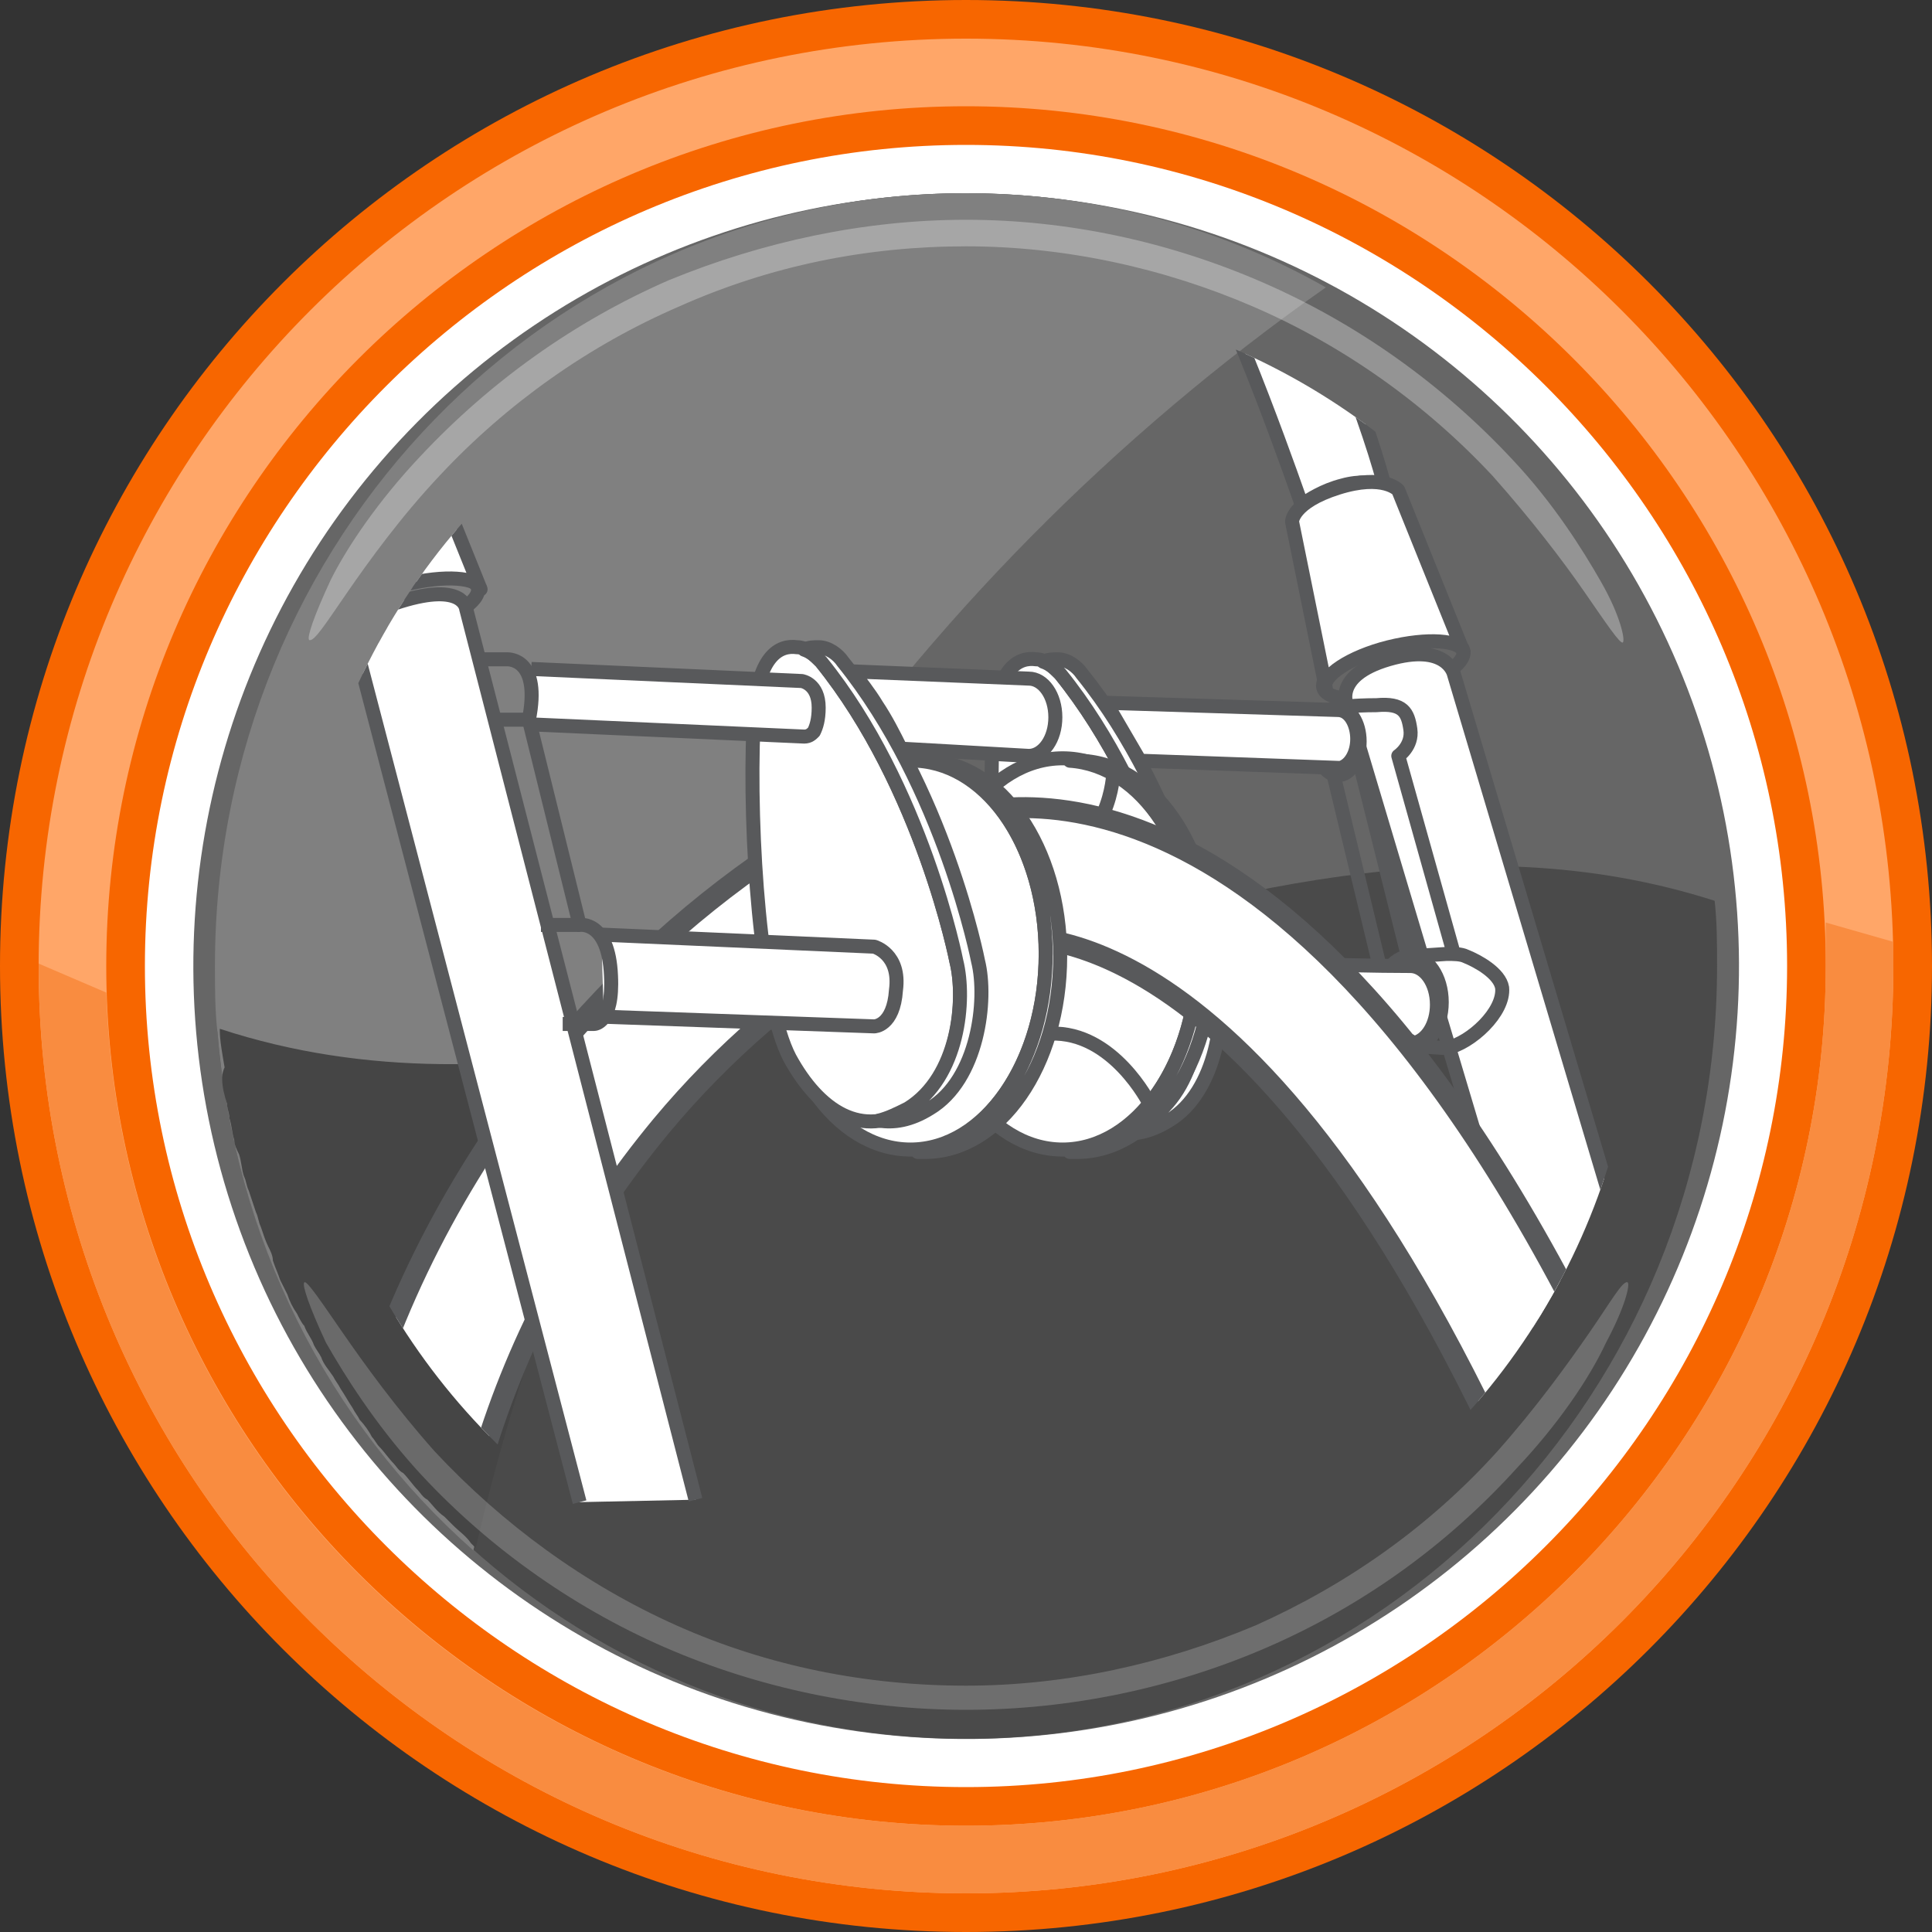 <?xml version="1.0" encoding="utf-8"?>
<!-- Generator: Adobe Illustrator 26.5.0, SVG Export Plug-In . SVG Version: 6.00 Build 0)  -->
<svg version="1.1" id="Layer_1" xmlns="http://www.w3.org/2000/svg" xmlns:xlink="http://www.w3.org/1999/xlink" x="0px" y="0px"
	 viewBox="0 0 80 80" style="enable-background:new 0 0 80 80;" xml:space="preserve">
<rect x="0" y="0" width="80" height="80" fill="#333333" stroke="none"/>
<style type="text/css">
	.st0{fill:#FFFFFF;}
	.st1{fill:#666666;}
	.st2{fill:#4A4A4A;}
	.st3{fill:#808080;}
	.st4{opacity:0.3;}
	.st5{fill:#454545;}
	.st6{opacity:0.2;}
	.st7{fill:#F76600;}
	.st8{fill:#FFA668;}
	.st9{fill:#F98C40;}
	.st10{opacity:0.35;}
	.st11{fill:#FFFFFF;stroke:#FFFFFF;stroke-width:0.106;stroke-miterlimit:10;}
	.st12{fill:none;stroke:#FFFFFF;stroke-width:0.909;stroke-miterlimit:10;}
	.st13{fill:#FFFFFF;stroke:#58595B;stroke-width:0.368;stroke-miterlimit:10;}
	.st14{fill:none;stroke:#58595B;stroke-width:0.368;stroke-miterlimit:10;}
	.st15{fill:#FFFFFF;stroke:#181716;stroke-width:0.368;stroke-miterlimit:10;}
	.st16{fill-rule:evenodd;clip-rule:evenodd;fill:#FFFFFF;}
	.st17{fill:#FFFFFF;stroke:#181716;stroke-width:0.113;stroke-miterlimit:10;}
	.st18{fill:none;stroke:#58595B;stroke-width:0.517;stroke-miterlimit:10;}
	.st19{fill-rule:evenodd;clip-rule:evenodd;fill:#FFFFFF;stroke:#58595B;stroke-width:0.517;stroke-miterlimit:10;}
	.st20{fill:#FFFFFF;stroke:#58595B;stroke-width:0.481;stroke-miterlimit:10;}
	.st21{fill-rule:evenodd;clip-rule:evenodd;fill:none;stroke:#58595B;stroke-width:0.517;stroke-miterlimit:10;}
	
		.st22{fill-rule:evenodd;clip-rule:evenodd;fill:#FFFFFF;stroke:#58595B;stroke-width:0.389;stroke-linecap:round;stroke-linejoin:round;stroke-miterlimit:10;}
	
		.st23{fill-rule:evenodd;clip-rule:evenodd;fill:#FFFFFF;stroke:#58595B;stroke-width:0.259;stroke-linecap:round;stroke-linejoin:round;stroke-miterlimit:10;}
	.st24{fill:none;stroke:#FFFFFF;stroke-width:0.788;stroke-miterlimit:10;}
	.st25{clip-path:url(#SVGID_00000042002443877847704380000004742967479273614749_);}
	.st26{clip-path:url(#SVGID_00000082345362922230784170000000867958121305529768_);}
	.st27{fill:#FFFFFF;stroke:#58595B;stroke-width:0.433;stroke-miterlimit:10;}
	.st28{fill:#FFFFFF;stroke:#58595B;stroke-width:0.218;stroke-miterlimit:10;}
	
		.st29{clip-path:url(#SVGID_00000078764141607460168850000012708970708187291832_);fill:#FFFFFF;stroke:#58595B;stroke-width:0.346;stroke-miterlimit:10;}
	.st30{clip-path:url(#SVGID_00000039856505950682042250000017776443380092900284_);}
	
		.st31{clip-path:url(#SVGID_00000018958831071563916620000013651260485776352910_);fill:#FFFFFF;stroke:#58595B;stroke-width:0.346;stroke-miterlimit:10;}
	.st32{clip-path:url(#SVGID_00000137122321591975040870000017804963874589875841_);}
	
		.st33{clip-path:url(#SVGID_00000014603861492095800390000004744869015633928591_);fill:#FFFFFF;stroke:#58595B;stroke-width:0.346;stroke-miterlimit:10;}
	.st34{fill:#FFFFFF;stroke:#58595B;stroke-width:0.371;stroke-miterlimit:10;}
	.st35{fill:#FFFFFF;stroke:#58595B;stroke-width:0.338;stroke-miterlimit:10;}
	.st36{fill:#FFFFFF;stroke:#58595B;stroke-width:0.371;stroke-linejoin:round;stroke-miterlimit:10;}
	.st37{fill:#FFFFFF;stroke:#58595B;stroke-width:0.249;stroke-miterlimit:10;}
	.st38{clip-path:url(#SVGID_00000156563574343025764480000013427440083808660901_);}
	.st39{fill:none;stroke:#C7C9CA;stroke-width:0.761;stroke-linejoin:round;stroke-miterlimit:10;}
	.st40{fill:#FFFFFF;stroke:#C7C9CA;stroke-width:0.761;stroke-linejoin:round;stroke-miterlimit:10;}
	
		.st41{fill:url(#SVGID_00000085930645372830749670000003546493975301576121_);stroke:#C7C9CA;stroke-width:0.761;stroke-linejoin:round;stroke-miterlimit:10;}
	.st42{fill:#C7C9CA;}
	.st43{fill:#FFFFFF;stroke:#C7C9CA;stroke-width:0.761;stroke-miterlimit:10;}
	.st44{fill:#FFFFFF;stroke:#58595B;stroke-width:0.761;stroke-linejoin:round;stroke-miterlimit:10;}
	.st45{fill:#FFFFFF;stroke:#9D9FA2;stroke-width:0.761;stroke-linejoin:round;stroke-miterlimit:10;}
	.st46{clip-path:url(#SVGID_00000169533707729514596620000011769070194035295389_);}
	.st47{fill:none;stroke:#58595B;stroke-width:0.58;stroke-linejoin:round;stroke-miterlimit:10;}
	.st48{fill:#FFFFFF;stroke:#58595B;stroke-width:0.58;stroke-linejoin:round;stroke-miterlimit:10;}
	.st49{fill:#FFFFFF;stroke:#58595B;stroke-width:0.868;stroke-miterlimit:10;}
	.st50{clip-path:url(#SVGID_00000146488122824172789780000011000408219090791321_);}
	.st51{fill-rule:evenodd;clip-rule:evenodd;fill:#54565A;stroke:#737478;stroke-width:0.593;stroke-miterlimit:10;}
	.st52{fill-rule:evenodd;clip-rule:evenodd;fill:none;stroke:#737478;stroke-width:2.332;stroke-miterlimit:10;}
	.st53{fill-rule:evenodd;clip-rule:evenodd;fill:#FFFFFF;stroke:#58595B;stroke-width:0.593;stroke-miterlimit:10;}
	.st54{fill-rule:evenodd;clip-rule:evenodd;fill:none;stroke:#C7C9CA;stroke-width:2.332;stroke-miterlimit:10;}
	.st55{fill-rule:evenodd;clip-rule:evenodd;fill:none;stroke:#DCDDDE;stroke-width:2.332;stroke-miterlimit:10;}
	.st56{fill:#58595B;}
	.st57{fill-rule:evenodd;clip-rule:evenodd;fill:none;stroke:#58595B;stroke-width:0.593;stroke-miterlimit:10;}
	.st58{fill-rule:evenodd;clip-rule:evenodd;fill:#54565A;stroke:#58595B;stroke-width:0.593;stroke-miterlimit:10;}
	.st59{fill-rule:evenodd;clip-rule:evenodd;fill:none;stroke:#FFFFFF;stroke-width:2.332;stroke-miterlimit:10;}
	.st60{fill-rule:evenodd;clip-rule:evenodd;fill:none;}
	.st61{clip-path:url(#SVGID_00000000923736081377790100000012395693667404220065_);}
	.st62{clip-path:url(#SVGID_00000183207454371795209320000001593947933814214288_);}
	.st63{fill:#FFFFFF;stroke:#58595B;stroke-width:0.75;stroke-miterlimit:10;}
	.st64{fill:none;stroke:#58595B;stroke-width:0.75;stroke-miterlimit:10;}
	.st65{fill-rule:evenodd;clip-rule:evenodd;fill:#FFFFFF;stroke:#58595B;stroke-width:0.75;stroke-miterlimit:10;}
	.st66{clip-path:url(#SVGID_00000013905559329469113670000004040077537546998156_);}
	.st67{fill-rule:evenodd;clip-rule:evenodd;fill:none;stroke:#FFFFFF;stroke-width:0.465;stroke-miterlimit:10;}
	.st68{clip-path:url(#SVGID_00000085219641605131067390000004111528965906964618_);}
	.st69{fill:#54565A;}
	.st70{fill:#949598;}
	.st71{fill:#1A1C1C;}
	.st72{clip-path:url(#SVGID_00000134930359602147087290000016885894606048978825_);}
	.st73{fill-rule:evenodd;clip-rule:evenodd;fill:#FFFFFF;stroke:#58595B;stroke-width:0.465;stroke-miterlimit:10;}
	.st74{fill-rule:evenodd;clip-rule:evenodd;fill:none;stroke:#58595B;stroke-width:0.465;stroke-miterlimit:10;}
	.st75{fill-rule:evenodd;clip-rule:evenodd;fill:none;stroke:#181716;stroke-width:0.465;stroke-miterlimit:10;}
	.st76{fill-rule:evenodd;clip-rule:evenodd;fill:#FFFFFF;stroke:#181716;stroke-width:0.465;stroke-miterlimit:10;}
	.st77{fill-rule:evenodd;clip-rule:evenodd;fill:none;stroke:#FFFFFF;stroke-width:1.83;stroke-miterlimit:10;}
	.st78{fill-rule:evenodd;clip-rule:evenodd;fill:#FFFFFF;stroke:#FFFFFF;stroke-width:0.465;stroke-miterlimit:10;}
	.st79{clip-path:url(#SVGID_00000157296142228295056240000002641560575608275890_);}
	.st80{fill:none;stroke:#FFFFFF;stroke-width:1.488;stroke-miterlimit:10;}
	.st81{fill:#FFFFFF;stroke:#FFFFFF;stroke-width:0;stroke-miterlimit:10;}
	.st82{fill:none;stroke:#FFFFFF;stroke-width:1.488;stroke-linecap:round;stroke-miterlimit:10;}
	.st83{fill:none;stroke:#FFFFFF;stroke-width:0.182;stroke-linejoin:round;stroke-miterlimit:10;}
	.st84{fill:#6D6E71;stroke:#FFFFFF;stroke-width:0.182;stroke-linecap:round;stroke-linejoin:round;stroke-miterlimit:10;}
	.st85{fill:#A7A8A9;stroke:#FFFFFF;stroke-width:0.182;stroke-linecap:round;stroke-linejoin:round;stroke-miterlimit:10;}
	.st86{fill:#54565A;stroke:#FFFFFF;stroke-width:0.182;stroke-linecap:round;stroke-linejoin:round;stroke-miterlimit:10;}
	.st87{fill:#A5A7A3;stroke:#FFFFFF;stroke-width:0.182;stroke-linecap:round;stroke-linejoin:round;stroke-miterlimit:10;}
	.st88{fill:#54565A;stroke:#FFFFFF;stroke-width:0.182;stroke-linejoin:round;stroke-miterlimit:10;}
</style>
<g>
	<g>
		<ellipse transform="matrix(0.988 -0.156 0.156 0.988 -5.743 6.72)" class="st0" cx="40" cy="40" rx="35.4" ry="35.4"/>
		<g>
			<ellipse transform="matrix(0.189 -0.982 0.982 0.189 -6.833 71.727)" class="st1" cx="40" cy="40" rx="32" ry="32"/>
			<path class="st1" d="M71,37.3C69.7,20.9,56.3,8,40,8C22.8,8,8.9,22.3,8.9,40c0,0.9,0,1.8,0.1,2.7C29.6,49.3,50.4,30.7,71,37.3z"
				/>
			<path class="st2" d="M9,42.7C10.3,59.1,23.7,72,40,72c17.2,0,31.1-14.3,31.1-32c0-0.9,0-1.8-0.1-2.7C50.4,30.7,29.6,49.3,9,42.7z
				"/>
			<path class="st3" d="M54.9,11.9C50.5,9.4,45.4,8,40,8C22.8,8,8.9,22.3,8.9,40c0,0.9,0,1.8,0.1,2.7c0.7,8.6,4.6,16.2,10.6,21.5
				C24.5,42.6,37.4,24.2,54.9,11.9z"/>
			<g class="st4">
				<path class="st0" d="M12.8,26.5c-0.1-0.1,0.2-1,0.9-2.5c0.7-1.4,2-3.3,3.7-5.1c2.9-3.1,6.4-5.6,10.3-7.3
					C31.6,10,35.8,9.1,40,9.1c4.2,0,8.4,0.9,12.3,2.6c3.9,1.7,7.4,4.2,10.3,7.3c1.7,1.8,2.9,3.7,3.7,5.1c0.8,1.4,1,2.4,0.9,2.5
					c-0.1,0.1-0.7-0.8-1.6-2.1c-0.9-1.3-2.2-3-3.8-4.8c-2.8-3-6.2-5.4-9.9-7c-3.7-1.6-7.8-2.5-11.9-2.5c-4.1,0-8.1,0.8-11.9,2.5
					c-3.7,1.6-7.1,4-9.9,7c-1.6,1.7-2.9,3.5-3.8,4.8C13.5,25.8,13,26.6,12.8,26.5z"/>
			</g>
			<path class="st5" d="M9.2,44.7c0,0.3,0.1,0.7,0.2,1c0,0.2,0.1,0.4,0.1,0.6c0.1,0.3,0.1,0.6,0.2,0.9c0,0.2,0.1,0.4,0.2,0.6
				c0.1,0.3,0.1,0.6,0.2,0.9c0.1,0.2,0.1,0.4,0.2,0.6c0.1,0.3,0.2,0.6,0.3,0.9c0.1,0.2,0.1,0.4,0.2,0.6c0.1,0.3,0.2,0.6,0.3,0.8
				c0.1,0.2,0.2,0.4,0.2,0.6c0.1,0.3,0.2,0.5,0.3,0.8c0.1,0.2,0.2,0.4,0.3,0.6c0.1,0.3,0.2,0.5,0.4,0.8c0.1,0.2,0.2,0.4,0.3,0.5
				c0.1,0.3,0.3,0.5,0.4,0.8c0.1,0.2,0.2,0.3,0.3,0.5c0.1,0.3,0.3,0.5,0.5,0.8c0.1,0.2,0.2,0.3,0.3,0.5c0.2,0.3,0.3,0.5,0.5,0.8
				c0.1,0.2,0.2,0.3,0.3,0.5c0.2,0.2,0.4,0.5,0.5,0.7c0.1,0.1,0.2,0.3,0.3,0.4c0.2,0.2,0.4,0.5,0.6,0.7c0.1,0.1,0.2,0.3,0.4,0.4
				c0.2,0.2,0.4,0.5,0.6,0.7c0.1,0.1,0.2,0.3,0.4,0.4c0.2,0.2,0.4,0.5,0.7,0.7c0.1,0.1,0.2,0.2,0.4,0.4c0.2,0.2,0.5,0.4,0.7,0.7
				c0.1,0.1,0.2,0.2,0.2,0.2c1.7-7.4,4.3-14.4,7.7-20.9c-6.1,1.1-12.2,1.4-18.3-0.6c0,0.5,0.1,1,0.2,1.6C9.2,44.4,9.2,44.6,9.2,44.7
				z"/>
			<g class="st6">
				<path class="st0" d="M67.4,53.1c0.1,0.1-0.1,1-0.9,2.5c-0.7,1.5-2,3.4-3.7,5.2c-2.9,3.2-6.4,5.7-10.3,7.4
					c-3.9,1.7-8.2,2.6-12.5,2.6c-4.3,0-8.6-0.9-12.5-2.6c-3.9-1.7-7.5-4.3-10.3-7.4c-1.7-1.9-2.9-3.8-3.7-5.2
					c-0.7-1.5-1-2.4-0.9-2.5c0.1-0.1,0.7,0.8,1.6,2.1c0.9,1.3,2.2,3.1,3.8,4.9c2.8,3,6.2,5.5,10,7.2c3.8,1.7,7.9,2.5,12,2.5
					c4.1,0,8.2-0.9,12-2.5c3.8-1.7,7.2-4.1,10-7.2c1.6-1.8,2.9-3.6,3.8-4.9C66.7,53.9,67.2,53,67.4,53.1z"/>
			</g>
		</g>
		<g>
			<path class="st7" d="M40,80C17.9,80,0,62.1,0,40S17.9,0,40,0s40,17.9,40,40S62.1,80,40,80z M40,6C21.3,6,6,21.3,6,40
				s15.3,34,34,34s34-15.3,34-34S58.7,6,40,6z"/>
		</g>
		<g>
			<path class="st8" d="M40,78.4C18.8,78.4,1.6,61.2,1.6,40S18.8,1.6,40,1.6S78.4,18.8,78.4,40S61.2,78.4,40,78.4z M40,4.4
				C20.4,4.4,4.4,20.4,4.4,40s16,35.6,35.6,35.6s35.6-16,35.6-35.6S59.6,4.4,40,4.4z"/>
		</g>
		<path class="st9" d="M75.6,38.2c0,0.6,0,1.2,0,1.8c0,19.6-16,35.6-35.6,35.6c-19.3,0-35-15.4-35.6-34.5l-2.8-1.2c0,0,0,0.1,0,0.1
			c0,21.2,17.2,38.4,38.4,38.4S78.4,61.2,78.4,40c0-0.3,0-0.7,0-1L75.6,38.2z"/>
	</g>
	<g>
		<defs>
			
				<ellipse id="SVGID_00000003087673639056013090000008402265423188917674_" transform="matrix(0.189 -0.982 0.982 0.189 -6.79 71.78)" cx="40.1" cy="40" rx="27.8" ry="27.8"/>
		</defs>
		<clipPath id="SVGID_00000183241633214497216810000009537673540767146175_">
			<use xlink:href="#SVGID_00000003087673639056013090000008402265423188917674_"  style="overflow:visible;"/>
		</clipPath>
		<g style="clip-path:url(#SVGID_00000183241633214497216810000009537673540767146175_);">
			<g>
				<ellipse transform="matrix(0.966 -0.258 0.258 0.966 -5.191 15.834)" class="st47" cx="57.7" cy="27.7" rx="3" ry="1"/>
				<ellipse transform="matrix(0.966 -0.258 0.258 0.966 -5.915 5.225)" class="st47" cx="16.9" cy="25.1" rx="3" ry="1"/>
				<path class="st48" d="M12.8,19c0,0,0-0.8,1.9-1.4c1.9-0.6,2.5,0.1,2.5,0.1l2.7,6.7c-0.1-0.5-1.5-0.6-3.1-0.2
					c-1.6,0.4-2.8,1.2-2.6,1.7L12.8,19z"/>
				<g>
					<path class="st48" d="M53.9,20.9c0.3-0.2,0.9-0.6,1.7-0.8c0.7-0.2,1.3-0.1,1.7-0.1c-0.8-3-3.2-9.2-4.9-11.4
						c-2.4-3.2-5.1-5.1-8-5.4C39.1,2.5,25.1,1,20.9,0.6c-2.1-0.2-4.1,0.2-5.8,1.1c-1.9,1-4.8,3.6-3.6,9c1.7,7.4,1.8,7.3,1.8,7.4
						c0.4-0.2,0.9-0.4,1.6-0.6c0.7-0.2,1.3-0.2,1.8-0.2c-1.3-5.4-1.1-4.4-1.8-7.3c-0.6-2.5,0-4.1,1.9-5.2c1.1-0.6,2.4-0.9,3.8-0.7
						c4.2,0.4,18.1,1.9,23.4,2.5c2.4,0.3,4.4,2.4,5.6,4C51,12.5,53.9,20.9,53.9,20.9z"/>
				</g>
				<path class="st48" d="M69.5,59.1l-9.3-31.2c0,0-0.3-1.3-2.7-0.6s-1.7,2-1.7,2l9.7,32.5"/>
				<g>
					<path class="st49" d="M20,60.3l-5.1-1.5c1.7-5.8,4.6-11,8.4-15.6c2.9-3.4,6.3-6.4,10.2-8.8l2.8,4.5c-3.4,2.1-6.4,4.7-8.9,7.7
						C24,50.7,21.5,55.3,20,60.3z"/>
				</g>
				<path class="st48" d="M28.8,62.1l-9.5-36.9c0,0-0.1-1.1-2.7-0.3c-2.6,0.8-1.8,2.1-1.8,2.1L24,62.2"/>
				<path class="st48" d="M53.5,21.6c0,0,0-0.8,1.9-1.4c1.9-0.6,2.5,0.1,2.5,0.1l2.7,6.7c-0.1-0.5-1.5-0.6-3.1-0.2
					c-1.6,0.4-2.8,1.2-2.6,1.7L53.5,21.6z"/>
				<path class="st48" d="M49.5,40.3c0,0-1.4-7.2-5.6-12.4c-0.3-0.3-0.6-0.6-1-0.6c-0.7-0.1-1.7,0.3-1.8,3.2
					c-0.2,4.6,0.3,11.5,1.5,13.8s3,3.4,5,2.1S49.9,41.9,49.5,40.3z"/>
				<ellipse class="st47" cx="58.4" cy="41.5" rx="1.3" ry="1.9"/>
				<path class="st48" d="M47.5,46.4c2.1-1.3,2.4-4.5,2-6.1c0,0-1.4-7.2-5.6-12.4c-0.2-0.2-0.4-0.4-0.7-0.5c0.2-0.1,0.4-0.1,0.6-0.1
					c0.4,0,0.8,0.3,1,0.6c4.2,5.2,5.6,12.4,5.6,12.4c0.4,1.6,0,4.9-2,6.1c-0.8,0.5-1.5,0.6-2.1,0.5C46.7,46.8,47.1,46.7,47.5,46.4z"
					/>
				<path class="st48" d="M58.4,43.1l-7.9-0.2c0.1-0.3,0.3-0.9,0.3-1.6c0-0.7-0.4-1.5-0.4-1.5s5.2,0.2,8,0.2c0.6,0,1.1,0.7,1.1,1.6
					c0,0.8-0.4,1.5-1,1.6l0,0L58.4,43.1C58.4,43.1,58.4,43.1,58.4,43.1C58.4,43.1,58.4,43.1,58.4,43.1z"/>
				<g>
					<ellipse class="st48" cx="44" cy="39.5" rx="5.6" ry="8.1"/>
					<path class="st48" d="M46.1,32c0,0-0.1,3.2-2.9,3.6"/>
					<path class="st48" d="M49.6,39.5c0-4.3-2.3-7.8-5.3-8c0.1,0,0.2,0,0.3,0c3.1,0,5.6,3.6,5.6,8.1s-2.5,8.1-5.6,8.1
						c-0.1,0-0.2,0-0.3,0C47.3,47.3,49.6,43.8,49.6,39.5z"/>
					<path class="st48" d="M47.6,45.7c0,0-1.5-3-4.1-2.9"/>
					<g>
						<path class="st49" d="M62.2,60.1C51,36.2,41.2,38.9,41.1,38.9l-2-4.9c1.4-0.6,14.5-4.8,27.9,23.8L62.2,60.1z"/>
					</g>
					<ellipse class="st48" cx="37.7" cy="39.5" rx="5.6" ry="8.1"/>
					<path class="st48" d="M43.3,39.5c0-4.3-2.3-7.8-5.3-8c0.1,0,0.2,0,0.3,0c3.1,0,5.6,3.6,5.6,8.1s-2.5,8.1-5.6,8.1
						c-0.1,0-0.2,0-0.3,0C41,47.3,43.3,43.8,43.3,39.5z"/>
				</g>
				<ellipse class="st47" cx="55.4" cy="30.7" rx="0.9" ry="1.4"/>
				<path class="st47" d="M58.4,39.6l1.5-0.1c0.3,0,0.6,0,0.8,0.1c0.5,0.2,1.4,0.7,1.5,1.3c0.1,1-1.3,2.3-2.3,2.5l-1.6-0.1"/>
				<path class="st47" d="M60.2,39.5l-2.3-8.2c0,0,0.6-0.4,0.5-1.1c-0.1-0.7-0.3-1.1-1.4-1c-1,0-1.7,0.1-1.7,0.1"/>
				<line class="st47" x1="56.2" y1="31.2" x2="58.3" y2="39.6"/>
				<line class="st47" x1="55.2" y1="32" x2="57.1" y2="39.9"/>
				<path class="st48" d="M45.8,29.1c0,0,9.5,0.3,9.6,0.3c0.5,0,0.8,0.6,0.8,1.2c0,0.6-0.3,1.1-0.7,1.2l0,0l0,0c0,0-8.3-0.3-8.3-0.3
					L45.8,29.1z"/>
				<path class="st48" d="M39.6,39.8c0,0-1.4-7.2-5.6-12.4c-0.3-0.3-0.6-0.6-1-0.6c-0.7-0.1-1.7,0.3-1.8,3.2
					c-0.2,4.6,0.3,11.5,1.5,13.8c1.2,2.2,3,3.4,5,2.1S40,41.4,39.6,39.8z"/>
				<path class="st48" d="M37.6,45.9c2.1-1.3,2.4-4.5,2-6.1c0,0-1.4-7.2-5.6-12.4c-0.2-0.2-0.4-0.4-0.7-0.5c0.2-0.1,0.4-0.1,0.6-0.1
					c0.4,0,0.8,0.3,1,0.6c4.2,5.2,5.6,12.4,5.6,12.4c0.4,1.6,0,4.9-2,6.1c-0.8,0.5-1.5,0.6-2.1,0.5C36.8,46.3,37.2,46.1,37.6,45.9z"
					/>
				<path class="st48" d="M22.1,30l11.2,0.5c0.2,0,0.3-0.1,0.4-0.2c0.1-0.2,0.2-0.5,0.2-1c0-1-0.7-1.1-0.7-1.1L22,27.7"/>
				<path class="st48" d="M24.9,38.7l11.3,0.5c0,0,1.1,0.3,0.9,1.8c-0.1,1.5-0.9,1.5-0.9,1.5L25,42.1"/>
				<path class="st47" d="M19.8,27.3c0,0,1.1,0,1.2,0c0.1,0,1.4,0,0.9,2.5l2.1,8.5c0,0,1.2-0.2,1.3,2.1c0.1,2-0.7,2-0.7,2l-1.3,0"/>
				<line class="st47" x1="24" y1="38.3" x2="22.4" y2="38.3"/>
				<line class="st47" x1="22" y1="29.8" x2="20.4" y2="29.8"/>
				<path class="st48" d="M42.6,28.1c0.6,0,1.1,0.7,1.1,1.6c0,0.9-0.5,1.6-1.1,1.6L37.3,31c-0.3-0.6-0.6-1.2-1-1.8
					c-0.3-0.5-0.7-1-1-1.4C37.7,27.9,40.2,28,42.6,28.1z"/>
			</g>
		</g>
	</g>
</g>
</svg>
